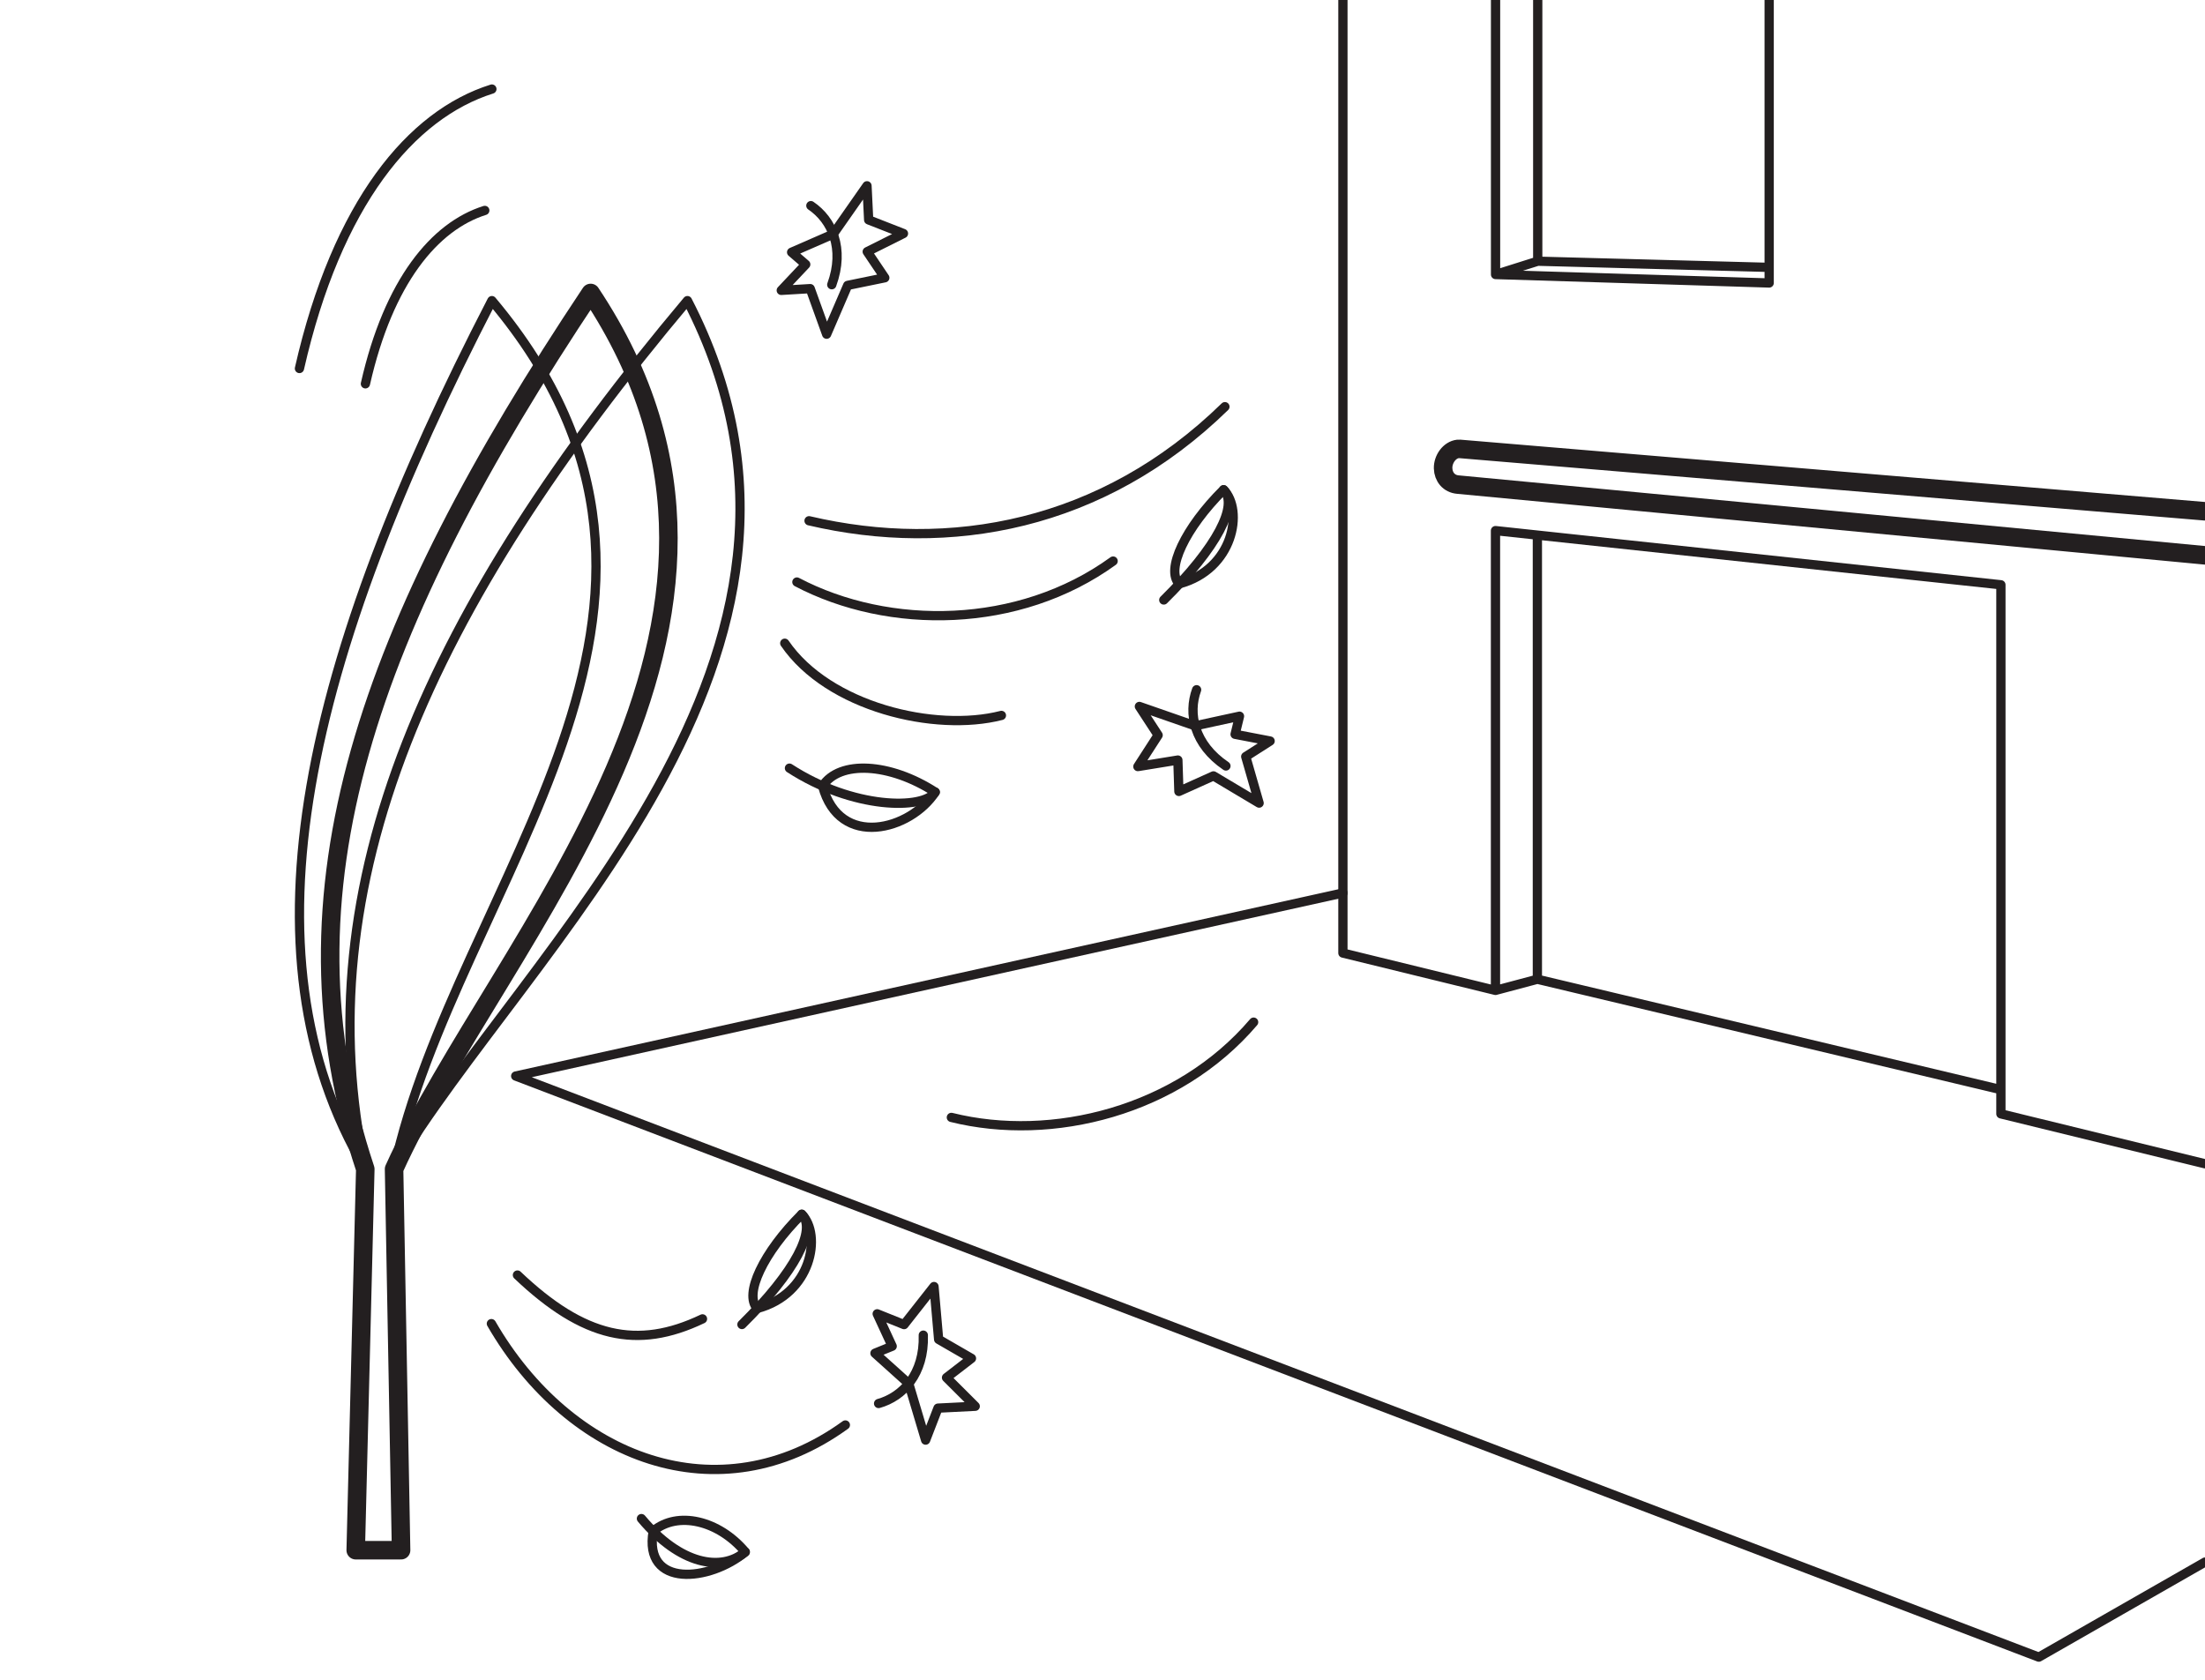 <?xml version="1.0" encoding="UTF-8"?>
<svg xmlns="http://www.w3.org/2000/svg" xmlns:xlink="http://www.w3.org/1999/xlink" width="119.055pt" height="90.709pt" viewBox="0 0 119.055 90.709" version="1.1">
<defs>
<clipPath id="clip1">
  <path d="M 27 47 L 119.055 47 L 119.055 90 L 27 90 Z M 27 47 "/>
</clipPath>
<clipPath id="clip2">
  <path d="M 72 0 L 119.055 0 L 119.055 64 L 72 64 Z M 72 0 "/>
</clipPath>
<clipPath id="clip3">
  <path d="M 77 23 L 119.055 23 L 119.055 31 L 77 31 Z M 77 23 "/>
</clipPath>
</defs>
<g id="surface1">
<g clip-path="url(#clip1)" clip-rule="nonzero">
<path style="fill:none;stroke-width:0.5;stroke-linecap:round;stroke-linejoin:round;stroke:rgb(13.73%,12.16%,12.549%);stroke-opacity:1;stroke-miterlimit:10;" d="M 0.002 -0.002 L -44.67 -9.889 L 37.568 -41.268 L 46.541 -36.135 " transform="matrix(1,0,0,-1,72.514,48.217)"/>
</g>
<path style="fill:none;stroke-width:0.5;stroke-linecap:round;stroke-linejoin:round;stroke:rgb(13.73%,12.16%,12.549%);stroke-opacity:1;stroke-miterlimit:10;" d="M 0.001 0.001 C 7.005 11.806 25.775 27.677 15.841 46.896 C 1.923 30.333 -4.862 15.454 -1.553 0.001 " transform="matrix(1,0,0,-1,21.276,63.13)"/>
<path style="fill:none;stroke-width:1;stroke-linecap:round;stroke-linejoin:round;stroke:rgb(13.73%,12.16%,12.549%);stroke-opacity:1;stroke-miterlimit:10;" d="M 0 -0.002 L 2.449 -0.002 L 2.07 20.58 C 7.723 33.088 24.684 49.889 12.684 67.889 C 0.684 49.889 -4.484 35.572 0.516 20.58 Z M 0 -0.002 " transform="matrix(1,0,0,-1,19.207,83.709)"/>
<path style="fill:none;stroke-width:0.5;stroke-linecap:round;stroke-linejoin:round;stroke:rgb(13.73%,12.16%,12.549%);stroke-opacity:1;stroke-miterlimit:10;" d="M -0.001 0.001 C -7.005 11.806 -3.099 27.677 6.834 46.896 C 20.752 30.333 4.862 15.454 1.553 0.001 " transform="matrix(1,0,0,-1,19.724,63.13)"/>
<g clip-path="url(#clip2)" clip-rule="nonzero">
<path style="fill:none;stroke-width:0.5;stroke-linecap:round;stroke-linejoin:round;stroke:rgb(13.73%,12.16%,12.549%);stroke-opacity:1;stroke-miterlimit:10;" d="M -0 -0 L -11.02 2.695 L -11.02 31.266 L -38.309 34.191 L -38.309 9.363 M -36.047 9.965 L -36.047 33.945 M -11.02 4.004 L -36.047 9.965 L -38.309 9.363 L -46.547 11.379 L -46.547 62.844 " transform="matrix(1,0,0,-1,119.055,62.844)"/>
</g>
<path style="fill:none;stroke-width:0.5;stroke-linecap:round;stroke-linejoin:round;stroke:rgb(13.73%,12.16%,12.549%);stroke-opacity:1;stroke-miterlimit:10;" d="M 0 0 L 0 -14.105 L 12.496 -14.438 M -2.277 -14.824 L 0 -14.105 M 12.496 0 L 12.496 -15.281 L -2.277 -14.824 L -2.277 0 " transform="matrix(1,0,0,-1,83.027,0)"/>
<g clip-path="url(#clip3)" clip-rule="nonzero">
<path style="fill:none;stroke-width:1;stroke-linecap:round;stroke-linejoin:round;stroke:rgb(13.73%,12.16%,12.549%);stroke-opacity:1;stroke-miterlimit:10;" d="M -0 -0.001 C -0 -0.001 -30.258 2.862 -40.34 3.819 C -40.824 3.862 -41.125 4.233 -41.137 4.702 C -41.148 5.198 -40.789 5.694 -40.336 5.745 C -40.289 5.749 -40.246 5.749 -40.203 5.745 L -40.219 5.745 L -0 2.378 " transform="matrix(1,0,0,-1,119.055,29.987)"/>
</g>
<path style="fill:none;stroke-width:0.5;stroke-linecap:round;stroke-linejoin:round;stroke:rgb(13.73%,12.16%,12.549%);stroke-opacity:1;stroke-miterlimit:10;" d="M 0 -0.001 C -2.707 -0.853 -5.191 -3.825 -6.445 -9.364 " transform="matrix(1,0,0,-1,26.175,11.362)"/>
<path style="fill:none;stroke-width:0.5;stroke-linecap:round;stroke-linejoin:round;stroke:rgb(13.73%,12.16%,12.549%);stroke-opacity:1;stroke-miterlimit:10;" d="M 0.001 0.001 C -4.362 -1.37 -8.362 -6.163 -10.389 -15.089 " transform="matrix(1,0,0,-1,26.557,4.81)"/>
<path style="fill:none;stroke-width:0.5;stroke-linecap:round;stroke-linejoin:round;stroke:rgb(13.73%,12.16%,12.549%);stroke-opacity:1;stroke-miterlimit:10;" d="M -0 0.001 C 2.352 -3.444 8.113 -4.819 11.699 -3.898 " transform="matrix(1,0,0,-1,42.371,34.735)"/>
<path style="fill:none;stroke-width:0.5;stroke-linecap:round;stroke-linejoin:round;stroke:rgb(13.73%,12.16%,12.549%);stroke-opacity:1;stroke-miterlimit:10;" d="M 0 -0.001 C 4.965 -2.61 11.977 -2.56 17.074 1.132 " transform="matrix(1,0,0,-1,43.027,31.429)"/>
<path style="fill:none;stroke-width:0.5;stroke-linecap:round;stroke-linejoin:round;stroke:rgb(13.73%,12.16%,12.549%);stroke-opacity:1;stroke-miterlimit:10;" d="M -0 -0 C 5.441 -1.359 12.242 0.355 16.32 5.144 " transform="matrix(1,0,0,-1,51.367,60.34)"/>
<path style="fill:none;stroke-width:0.5;stroke-linecap:round;stroke-linejoin:round;stroke:rgb(13.73%,12.16%,12.549%);stroke-opacity:1;stroke-miterlimit:10;" d="M 0 0 C 7.575 -1.777 15.836 -0.301 22.454 6.16 " transform="matrix(1,0,0,-1,43.683,28.121)"/>
<path style="fill:none;stroke-width:0.5;stroke-linecap:round;stroke-linejoin:round;stroke:rgb(13.73%,12.16%,12.549%);stroke-opacity:1;stroke-miterlimit:10;" d="M -0.002 -0 C -3.521 -1.684 -6.42 -1.035 -9.994 2.367 " transform="matrix(1,0,0,-1,37.932,71.219)"/>
<path style="fill:none;stroke-width:0.5;stroke-linecap:round;stroke-linejoin:round;stroke:rgb(13.73%,12.16%,12.549%);stroke-opacity:1;stroke-miterlimit:10;" d="M -0.001 0.001 C -6.821 -4.937 -14.888 -1.847 -19.114 5.474 " transform="matrix(1,0,0,-1,45.645,76.95)"/>
<path style="fill:none;stroke-width:0.5;stroke-linecap:round;stroke-linejoin:round;stroke:rgb(13.73%,12.16%,12.549%);stroke-opacity:1;stroke-miterlimit:4;" d="M -0.001 -0.001 C 2.089 -2.497 4.308 -2.884 5.604 -1.802 " transform="matrix(1,0,0,-1,34.634,82.003)"/>
<path style="fill:none;stroke-width:0.5;stroke-linecap:round;stroke-linejoin:round;stroke:rgb(13.73%,12.16%,12.549%);stroke-opacity:1;stroke-miterlimit:4;" d="M -0.001 -0.001 C -1.912 -1.595 -5.517 -1.974 -4.97 1.128 C -3.662 2.222 -1.443 1.718 -0.001 -0.001 Z M -0.001 -0.001 " transform="matrix(1,0,0,-1,40.24,83.804)"/>
<path style="fill:none;stroke-width:0.5;stroke-linecap:round;stroke-linejoin:round;stroke:rgb(13.73%,12.16%,12.549%);stroke-opacity:1;stroke-miterlimit:4;" d="M -0.001 -0 C 2.905 2.871 4.042 5.133 3.229 5.953 " transform="matrix(1,0,0,-1,40.06,71.523)"/>
<path style="fill:none;stroke-width:0.5;stroke-linecap:round;stroke-linejoin:round;stroke:rgb(13.73%,12.16%,12.549%);stroke-opacity:1;stroke-miterlimit:4;" d="M -0.001 0.001 C 1.092 -1.104 0.538 -4.3 -2.4 -5.085 C -3.146 -4.327 -2.072 -2.058 -0.001 0.001 Z M -0.001 0.001 " transform="matrix(1,0,0,-1,43.291,65.571)"/>
<path style="fill:none;stroke-width:0.5;stroke-linecap:round;stroke-linejoin:round;stroke:rgb(13.73%,12.16%,12.549%);stroke-opacity:1;stroke-miterlimit:4;" d="M -0 -0.002 C 2.906 2.869 4.043 5.135 3.23 5.951 " transform="matrix(1,0,0,-1,62.836,32.397)"/>
<path style="fill:none;stroke-width:0.5;stroke-linecap:round;stroke-linejoin:round;stroke:rgb(13.73%,12.16%,12.549%);stroke-opacity:1;stroke-miterlimit:4;" d="M -0.001 -0.001 C 1.093 -1.106 0.538 -4.302 -2.399 -5.083 C -3.146 -4.329 -2.071 -2.056 -0.001 -0.001 Z M -0.001 -0.001 " transform="matrix(1,0,0,-1,66.067,26.444)"/>
<path style="fill:none;stroke-width:0.5;stroke-linecap:round;stroke-linejoin:round;stroke:rgb(13.73%,12.16%,12.549%);stroke-opacity:1;stroke-miterlimit:4;" d="M -0 0 C 3.426 -2.227 7.242 -2.258 7.871 -1.293 " transform="matrix(1,0,0,-1,42.625,41.48)"/>
<path style="fill:none;stroke-width:0.5;stroke-linecap:round;stroke-linejoin:round;stroke:rgb(13.73%,12.16%,12.549%);stroke-opacity:1;stroke-miterlimit:4;" d="M 0.001 -0.002 C -1.331 -2.053 -5.159 -3.103 -6.081 0.326 C -5.17 1.732 -2.452 1.584 0.001 -0.002 Z M 0.001 -0.002 " transform="matrix(1,0,0,-1,50.495,42.772)"/>
<path style="fill:none;stroke-width:0.5;stroke-linecap:round;stroke-linejoin:round;stroke:rgb(13.73%,12.16%,12.549%);stroke-opacity:1;stroke-miterlimit:4;" d="M 0 0.001 C 1.32 0.372 2.477 1.606 2.414 3.692 " transform="matrix(1,0,0,-1,47.438,75.79)"/>
<path style="fill:none;stroke-width:0.5;stroke-linecap:round;stroke-linejoin:round;stroke:rgb(13.73%,12.16%,12.549%);stroke-opacity:1;stroke-miterlimit:4;" d="M 0.002 -0 L -1.823 1.641 L -0.893 2.019 L -1.702 3.769 L -0.252 3.187 L 1.365 5.242 L 1.615 2.387 L 3.388 1.363 L 2.041 0.324 L 3.591 -1.223 L 1.58 -1.324 L 0.912 -3.051 Z M 0.002 -0 " transform="matrix(1,0,0,-1,49.065,74.715)"/>
<path style="fill:none;stroke-width:0.5;stroke-linecap:round;stroke-linejoin:round;stroke:rgb(13.73%,12.16%,12.549%);stroke-opacity:1;stroke-miterlimit:4;" d="M 0.001 0 C -0.471 -1.285 -0.143 -2.949 1.584 -4.117 " transform="matrix(1,0,0,-1,64.608,37.246)"/>
<path style="fill:none;stroke-width:0.5;stroke-linecap:round;stroke-linejoin:round;stroke:rgb(13.73%,12.16%,12.549%);stroke-opacity:1;stroke-miterlimit:4;" d="M -0.001 -0 L 2.397 0.52 L 2.159 -0.457 L 4.05 -0.82 L 2.733 -1.66 L 3.456 -4.172 L 0.991 -2.703 L -0.876 -3.543 L -0.931 -1.848 L -3.091 -2.199 L -1.997 -0.504 L -3.009 1.047 Z M -0.001 -0 " transform="matrix(1,0,0,-1,64.528,39.195)"/>
<path style="fill:none;stroke-width:0.5;stroke-linecap:round;stroke-linejoin:round;stroke:rgb(13.73%,12.16%,12.549%);stroke-opacity:1;stroke-miterlimit:4;" d="M 0 0.001 C 1.137 -0.769 1.844 -2.308 1.129 -4.269 " transform="matrix(1,0,0,-1,43.781,11.106)"/>
<path style="fill:none;stroke-width:0.5;stroke-linecap:round;stroke-linejoin:round;stroke:rgb(13.73%,12.16%,12.549%);stroke-opacity:1;stroke-miterlimit:4;" d="M 0.001 -0.001 L -2.245 -0.981 L -1.483 -1.638 L -2.804 -3.04 L -1.241 -2.946 L -0.354 -5.407 L 0.782 -2.771 L 2.786 -2.36 L 1.837 -0.95 L 3.794 0.03 L 1.915 0.765 L 1.825 2.608 Z M 0.001 -0.001 " transform="matrix(1,0,0,-1,44.987,12.64)"/>
</g>
</svg>
